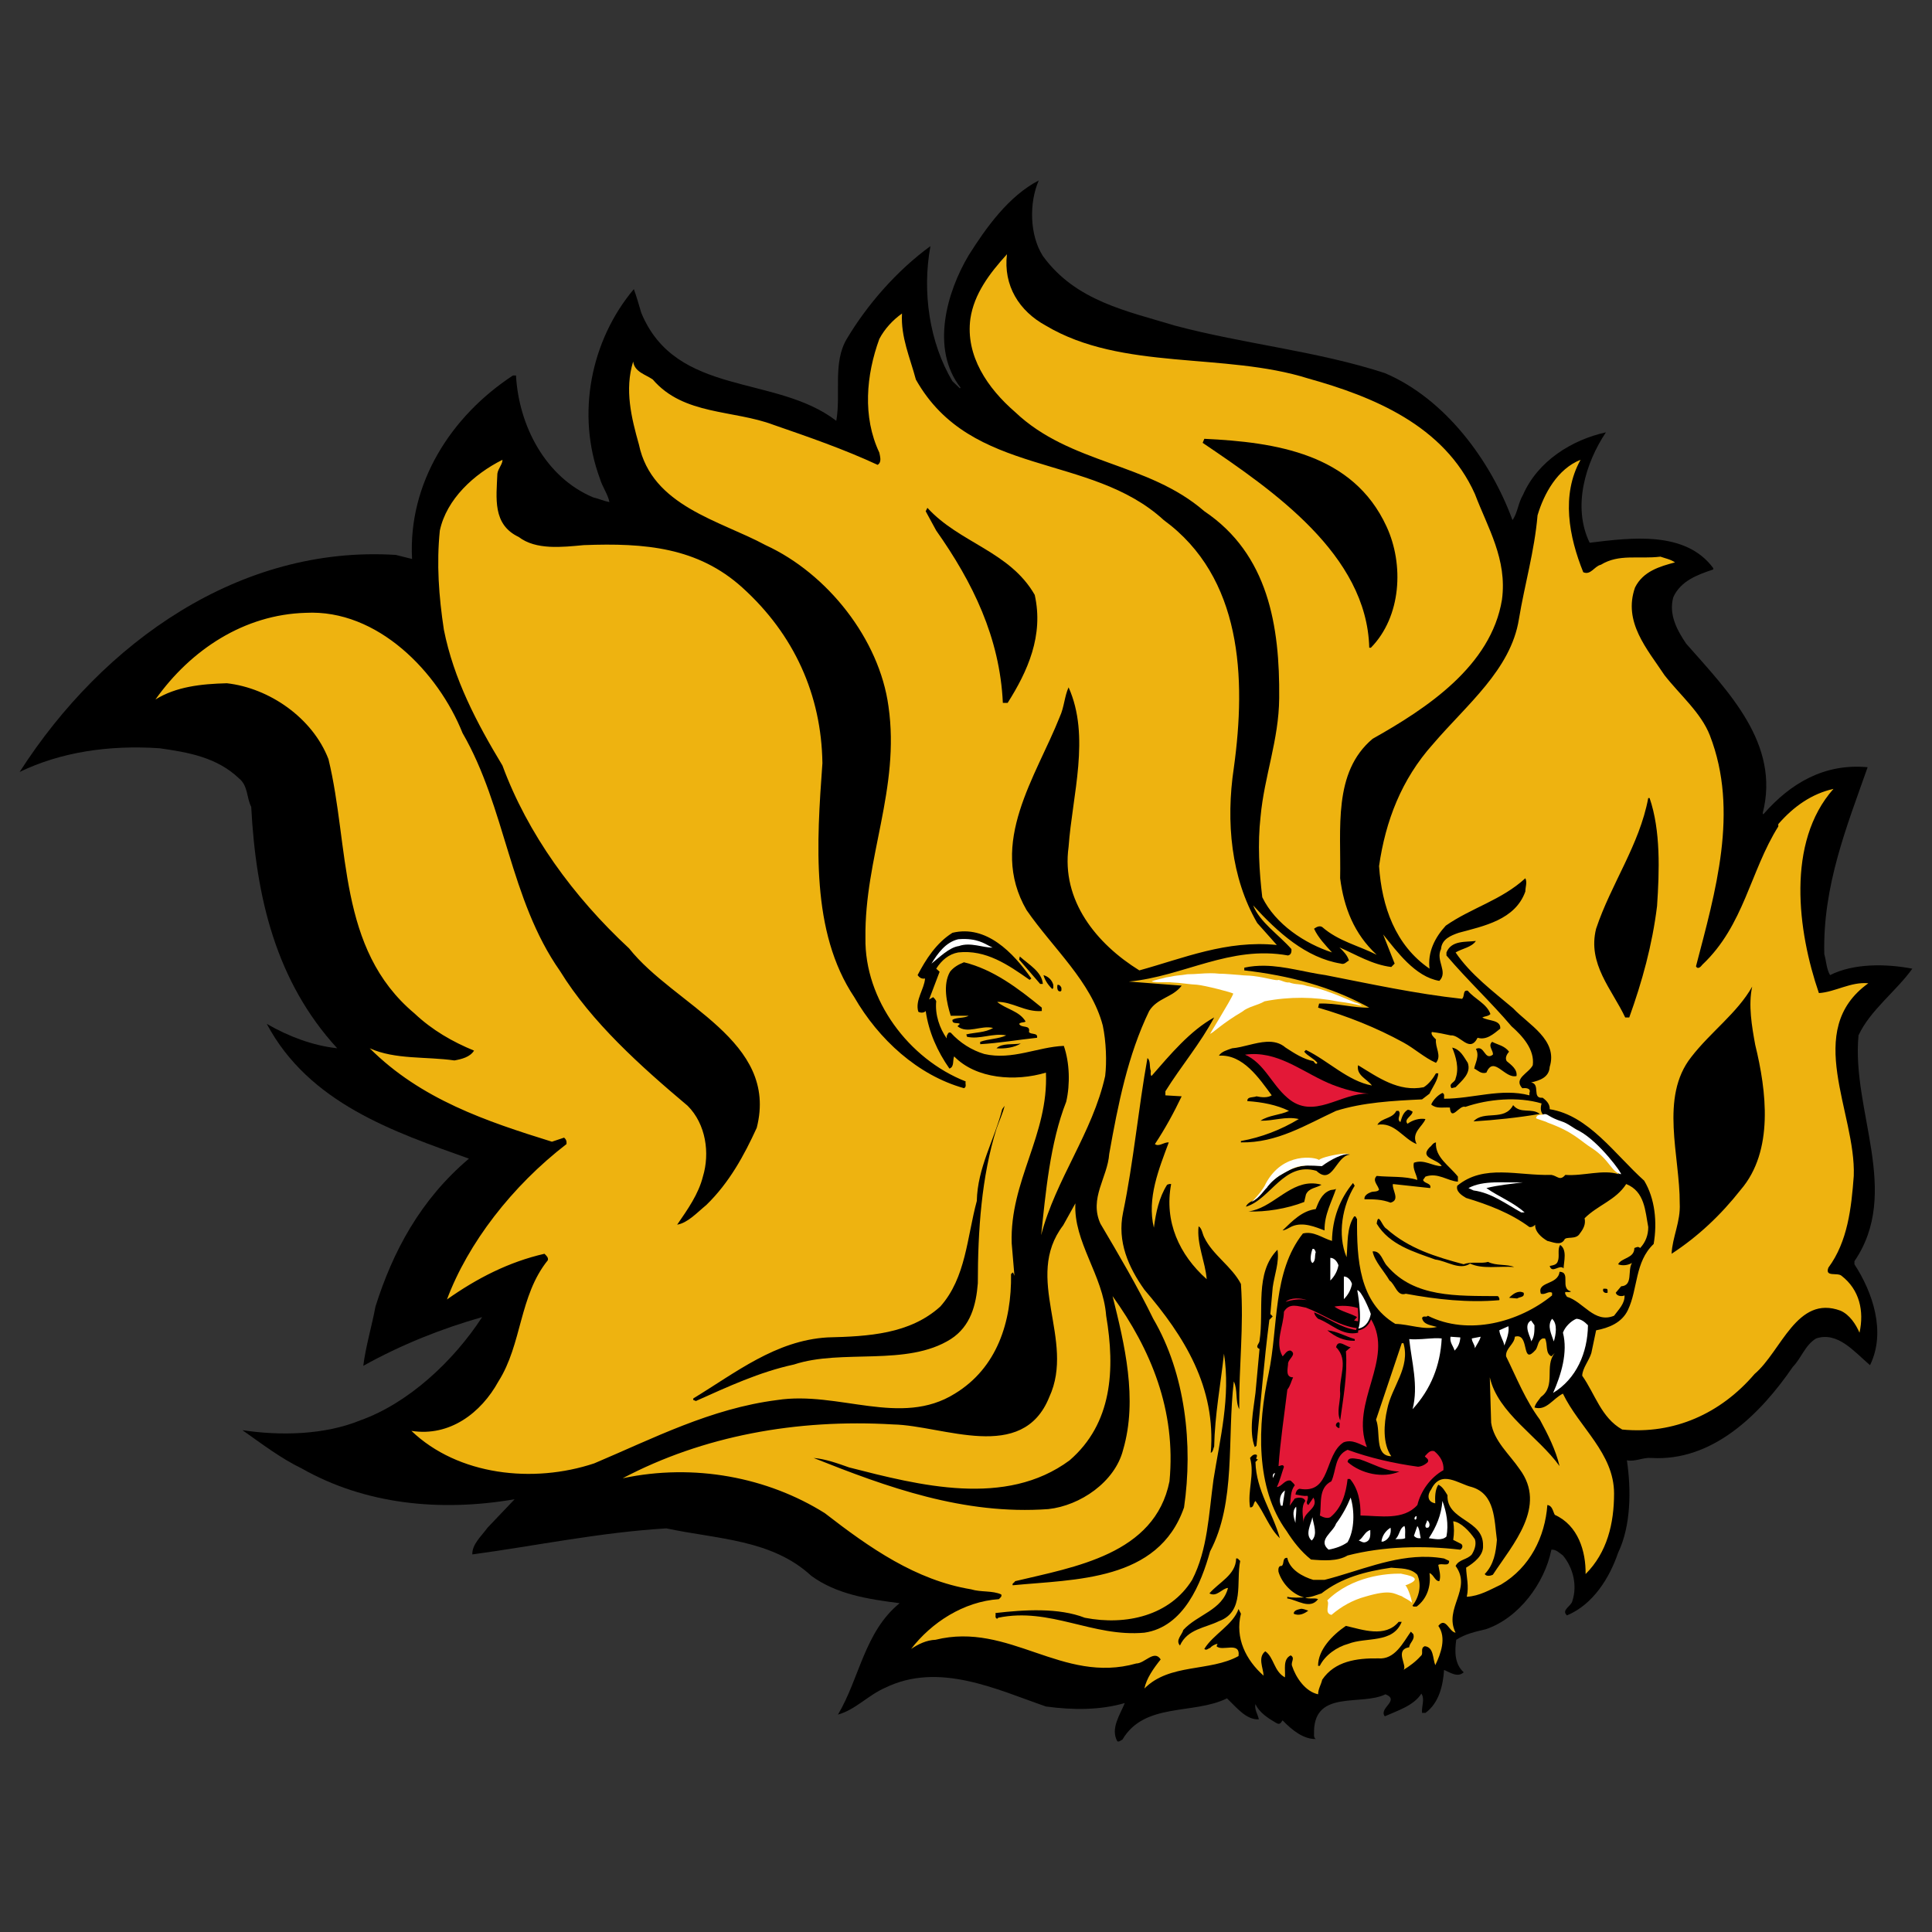 <?xml version="1.0" encoding="UTF-8" standalone="no"?>
<svg width="250px" height="250px" viewBox="0 0 250 250" version="1.1" xmlns="http://www.w3.org/2000/svg" xmlns:xlink="http://www.w3.org/1999/xlink">
    <rect x="0" y="0" width="250" height="250" fill="#333333" stroke="none"/>
    <!-- Generator: Sketch 50.2 (55047) - http://www.bohemiancoding.com/sketch -->
    <title>ARPB</title>
    <desc>Created with Sketch.</desc>
    <defs></defs>
    <g id="ARPB" stroke="none" stroke-width="1" fill="none" fill-rule="evenodd">
        <g id="Arkansas–Pine_Bluff_Golden_Lions_logo" transform="translate(0, 22)" fill-rule="nonzero">
            <g id="Group" transform="translate(124.474, 102.947) scale(-1, 1) rotate(-180) translate(-124.474, -102.947) translate(0.185, 0.852)">
                <g transform="translate(1.117, 1.49)" id="Shape">
                    <path d="M133.114,202.202 C131.845,199.311 131.93,195.105 133.642,192.433 C137.892,186.561 144.593,185.291 150.772,183.407 C159.666,181.039 169.173,180.121 177.892,177.275 C185.733,173.942 191.603,165.925 194.411,158.256 C195.066,159.134 195.154,160.492 195.765,161.499 C197.695,165.925 202.124,168.642 206.502,169.608 C203.871,165.662 202.124,160.011 204.398,155.321 C209.789,155.977 216.799,156.9 220.392,152.038 L220.392,151.861 C218.418,151.204 216.184,150.414 215.22,148.269 C214.608,146.033 215.703,144.018 216.884,142.266 C222.321,136.087 229.109,129.297 226.786,120.316 L226.875,120.183 C230.38,124.215 234.803,126.8 240.369,126.273 C237.654,118.565 234.545,110.897 234.76,102.09 C235.027,101.17 235.027,100.206 235.506,99.371 C238.528,100.906 242.736,100.863 246.152,100.206 C244.094,97.315 240.678,94.817 239.189,91.577 C238.265,81.806 244.751,71.287 238.661,62.351 L238.661,61.955 C241.028,58.32 242.781,53.194 240.678,48.899 C238.615,50.652 236.513,53.279 233.707,52.36 C232.264,51.484 231.829,49.865 230.687,48.679 C226.483,42.544 220.304,36.412 212.372,36.893 C211.28,36.983 210.272,36.369 209.217,36.589 C209.789,32.733 209.744,28.086 208.079,24.625 C206.983,21.387 204.837,17.924 201.463,16.52 C200.673,17.223 202.035,17.702 202.166,18.406 C202.823,20.419 202.251,22.699 200.939,24.276 C200.458,24.625 200.06,25.066 199.448,25.025 C198.572,20.682 195.24,16.17 190.95,14.727 C189.631,14.419 188.276,14.112 187.138,13.366 C186.918,11.877 186.918,10.213 188.102,9.162 C187.312,8.416 186.305,9.162 185.559,9.467 C185.428,7.452 184.904,5.176 183.148,3.903 L182.71,3.903 C182.624,4.78 183.105,5.657 182.624,6.401 C181.616,4.824 179.558,4.21 177.892,3.464 C177.058,4.517 179.908,5.524 177.981,6.314 C174.915,4.78 168.867,6.925 168.734,1.58 C168.78,1.23 168.604,0.751 168.956,0.527 C167.377,0.485 165.886,1.669 164.661,2.939 C164.396,2.544 164.267,2.326 163.786,2.635 C162.82,3.2 161.637,3.944 161.156,5.043 C160.978,4.387 161.463,3.727 161.593,3.07 C159.973,2.985 158.745,4.561 157.473,5.787 C153.137,3.642 146.783,5.307 143.936,0.442 C143.718,0.353 143.544,0.135 143.279,0.224 C142.362,1.887 143.631,3.642 144.242,5.176 C141.044,4.252 137.582,4.252 134.038,4.734 C127.683,6.925 120.19,10.565 113.223,7.147 C111.076,6.223 109.368,4.295 107.132,3.686 C109.938,8.416 110.552,14.375 115.107,18.098 C111.033,18.624 106.958,19.237 103.668,21.648 C98.546,26.38 91.449,26.38 84.924,27.782 C76.289,27.255 68.184,25.547 59.815,24.409 C59.771,25.723 60.998,26.776 61.786,27.869 L65.291,31.55 C55.609,29.886 45.925,30.893 37.734,35.536 C35.016,36.852 32.564,38.734 30.066,40.488 C34.973,39.741 40.712,39.872 45.312,41.756 C51.491,43.949 57.362,49.382 61.088,55.121 C55.831,53.629 50.572,51.529 45.707,48.812 C46.014,51.309 46.802,53.894 47.283,56.481 C49.521,63.576 53.066,70.281 59.38,75.625 C49.696,79.087 38.697,82.77 33.219,93.063 C36.026,91.442 39.135,90.259 42.333,89.906 C34.407,98.539 31.818,109.45 31.206,121.147 C30.593,122.33 30.81,123.864 29.629,124.826 C26.783,127.544 23.098,128.201 19.334,128.729 C12.804,129.165 6.582,128.244 1.239,125.662 C12.06,142.528 29.803,155.014 49.915,153.746 L52.019,153.221 C51.491,163.033 57.054,171.71 65.075,176.966 L65.469,176.966 C65.82,170.483 69.279,163.778 75.458,161.191 C76.2,161.019 76.857,160.71 77.559,160.579 C77.385,161.547 76.639,162.551 76.333,163.601 C73.223,171.971 75.151,181.523 80.716,188.139 C81.065,187.219 81.371,186.081 81.678,185.073 C86.19,174.16 99.071,177.141 106.914,171.096 C107.528,174.558 106.433,178.631 108.272,181.697 C110.902,186.124 114.759,190.547 119.096,193.704 C118.001,187.788 118.963,181.216 121.942,176.222 L122.907,175.302 L122.994,175.391 C119.096,180.384 121.197,187.743 124.045,192.52 C126.282,196.069 129.213,200.19 133.114,202.202" fill="#000000"></path>
                    <path d="M128.997,6.313 C126.723,8.813 124.752,11.44 124.267,14.639 C123.61,19.458 126.502,23.662 130.051,26.732 C137.195,33.52 147.223,33.216 154.54,39.569 C162.821,45.136 164.311,54.42 164.225,63.752 C164.181,69.187 162.297,73.832 161.814,79.092 C161.42,82.595 161.641,86.141 162.034,89.515 C163.745,93.02 167.553,95.516 171.058,96.656 C170.181,95.694 169.262,94.729 168.736,93.59 C169.043,93.372 169.437,93.153 169.79,93.371 C171.894,95.213 174.52,95.778 176.843,96.964 C173.906,94.247 172.595,90.832 172.112,87.063 C172.244,80.669 171.15,73.349 176.316,69.013 C183.329,65.069 191.651,59.591 193.053,51.004 C193.751,45.788 191.211,41.716 189.549,37.332 C185.563,28.44 176.314,24.715 167.992,22.392 C157.168,18.974 143.895,21.428 134.04,15.556 C130.578,13.672 128.515,10.387 128.997,6.312 L128.997,6.313 Z M115.417,13.984 C114.236,14.814 113.182,15.953 112.484,17.269 C110.773,21.958 110.29,27.346 112.484,31.987 C112.57,32.471 112.832,33.215 112.262,33.565 C107.926,31.55 103.368,29.973 98.81,28.396 C93.597,26.426 87.157,27.169 83.171,22.526 C82.247,21.869 80.807,21.56 80.629,20.198 C79.491,23.836 80.411,27.522 81.375,30.94 C83.041,38.909 91.845,40.753 97.758,43.952 C105.778,47.631 112.485,56.13 113.665,64.804 C115.198,75.449 110.554,84.432 110.686,94.773 C110.554,102.79 116.292,110.461 123.656,113.35 C123.567,113.659 123.824,114.048 123.434,114.224 C117.473,112.562 112.394,107.918 109.24,102.444 C103.587,93.985 104.375,82.461 105.118,72.166 C104.99,63.359 101.483,55.521 94.736,49.427 C88.997,44.256 82.205,43.646 74.23,43.953 C71.429,44.214 68.053,44.607 65.821,42.899 C62.402,41.281 62.929,37.861 63.058,34.704 C63.147,34.048 63.758,33.435 63.716,32.911 C60.035,34.751 56.485,37.992 55.612,42.067 C55.173,46.36 55.479,50.568 56.136,54.903 C57.409,61.301 60.385,66.953 63.716,72.473 C66.958,81.282 72.874,89.429 80.101,96.135 C85.971,103.537 99.511,108.045 96.619,119.354 C94.998,122.9 93.073,126.449 90.094,129.341 C88.865,130.35 87.68,131.663 86.323,131.885 C87.68,129.911 89.083,127.939 89.653,125.662 C90.574,122.637 90.049,118.871 87.68,116.504 C81.593,111.378 75.239,105.682 71.167,99.068 C64.64,89.777 64.156,77.949 58.551,68.269 C55.395,60.379 47.552,52.232 38.264,52.713 C30.332,52.933 23.409,57.447 18.811,63.93 C21.485,62.266 24.726,61.912 28.055,61.827 C33.529,62.441 39.142,66.296 41.2,71.642 C43.962,82.99 42.336,96.178 52.327,104.546 C54.648,106.737 57.277,108.228 60.04,109.365 C59.513,110.198 58.461,110.461 57.499,110.635 C53.861,110.11 49.83,110.55 46.543,109.062 C53.159,115.673 61.662,118.522 70.117,121.15 L71.695,120.623 C71.958,120.845 72.045,121.105 72.001,121.458 C64.948,126.89 59.249,134.296 56.533,141.566 C60.432,138.809 64.55,136.704 69.151,135.651 C69.415,135.914 69.678,136.137 69.589,136.486 C65.866,141.087 66.26,147.353 63.192,152.17 C60.958,156.243 56.884,159.355 51.933,158.567 C57.979,164.35 67.703,165.399 75.59,162.773 C83.26,159.529 90.663,155.678 99.251,154.58 C107.181,153.355 115.246,158.128 122.253,153.751 C127.73,150.418 129.612,144.458 129.527,138.281 L129.746,138.064 C129.876,138.194 129.877,138.325 129.966,138.503 L129.61,134.294 C129.349,126.19 134.391,120.319 134.041,112.21 C130.098,113.393 125.01,113.045 122.164,110.11 C121.946,110.636 122.208,111.467 121.551,111.686 C120.019,109.495 118.878,106.998 118.485,104.237 C118.265,104.501 117.784,104.5 117.523,104.326 C117.084,102.836 118.311,101.391 118.397,100.031 C117.956,100.118 117.652,99.901 117.434,99.595 C118.487,97.58 119.845,95.43 121.948,94.116 C126.328,93.067 129.789,96.656 132.154,100.031 L131.932,100.209 C129.173,98.28 126.285,96.263 122.691,96.658 C121.464,96.878 120.544,97.667 119.845,98.761 L120.283,99.157 L118.921,102.747 L119.448,102.445 C119.581,102.573 119.756,102.746 119.845,102.966 C119.669,104.719 120.283,106.473 121.201,107.785 L121.201,107.48 C121.333,107.262 121.375,106.911 121.728,107.045 C122.911,108.357 124.445,109.318 126.065,109.802 C129.697,110.635 132.984,108.88 136.357,108.751 C137.105,110.897 137.193,113.702 136.665,115.978 C134.561,121.326 133.994,127.895 133.422,133.239 C135.306,126.011 140.083,119.966 141.706,112.651 C141.925,110.854 141.837,108.184 141.398,106.12 C139.91,100.428 134.958,96.135 131.538,91.183 C126.503,82.506 132.811,73.831 135.833,66.164 C136.405,64.936 136.446,63.493 136.973,62.355 C139.82,68.707 137.456,76.285 136.973,82.99 C136.007,89.956 140.608,95.565 146.128,98.982 C151.867,97.402 157.392,95.039 163.917,95.694 L161.378,92.845 C158.003,87.019 157.303,79.791 158.354,72.781 C159.975,61.082 159.406,48.11 149.285,40.71 C139.736,31.946 124.397,35.274 117.211,22.527 C116.469,19.72 115.244,17.049 115.416,13.985 L115.417,13.984 Z M203.221,32.911 C200.24,34.091 198.485,37.292 197.656,40.096 C197.258,44.741 195.988,49.031 195.242,53.546 C194.194,60.073 188.495,64.588 184.117,69.712 C180.04,74.266 177.982,79.659 177.148,85.485 C177.498,90.7 179.252,95.738 183.679,98.76 C183.414,96.614 184.376,94.729 185.779,93.195 C189.112,90.872 192.966,89.911 196.077,87.061 C196.342,87.588 196.077,88.202 196.077,88.772 C194.767,92.451 190.685,93.241 187.446,94.119 C186.438,94.47 185.254,94.947 185.168,96.219 C184.423,97.71 186.132,99.156 184.949,100.339 C181.796,99.815 179.43,96.485 177.678,94.335 L179.165,98.102 L178.729,98.544 C176.272,98.238 174.214,96.965 172.021,96.002 C172.55,96.524 173.073,97.051 173.247,97.711 C172.944,97.841 172.682,98.278 172.199,98.102 C167.689,97.357 164.049,94.075 160.854,90.57 C161.728,92.759 164.137,94.333 165.804,96.219 C165.847,96.613 165.761,96.966 165.363,97.051 C157.872,95.694 151.822,99.769 144.772,100.427 L151.605,100.955 C150.467,102.487 148.453,102.528 147.402,104.236 C144.643,109.931 143.369,116.333 142.231,122.731 C142.012,125.797 139.601,128.47 141.09,131.753 C143.5,135.828 145.87,139.856 147.926,144.063 C152.088,151.161 153.097,160.365 151.913,168.472 C148.586,178.065 137.806,177.76 129.747,178.548 C129.614,178.284 129.965,178.242 130.052,178.018 C137.719,176.18 148.147,174.559 150.029,165.095 C150.906,155.896 147.62,148.054 142.666,141.134 C144.2,147.309 145.954,154.45 144.026,161.023 C142.973,165.183 138.463,168.253 134.343,168.691 C123.392,169.478 113.446,165.84 103.981,162.074 C105.515,162.202 107.096,162.775 108.584,163.301 C117.653,165.621 128.824,168.514 137.106,162.38 C142.623,157.605 143.018,150.639 141.834,143.669 C141.441,138.416 137.584,134.119 137.853,129.127 L136.271,131.973 C131.058,138.809 137.896,146.782 134.476,154.188 C131.014,162.817 120.761,157.869 114.276,157.736 C101.746,156.992 89.652,159.228 79.269,164.702 C88.514,162.732 98.022,164.572 105.425,169.213 C111.251,173.729 117.211,177.888 124.354,179.071 C125.627,179.467 127.115,179.208 128.255,179.734 C128.384,179.995 128.12,180.17 127.95,180.344 C123.39,180.651 119.227,183.367 116.597,186.783 C117.519,186.171 118.572,185.644 119.754,185.601 C129.305,183.236 136.139,191.384 145.733,188.667 C146.83,188.667 148.054,186.831 148.89,188.143 C147.969,189.286 147.052,190.595 146.784,191.908 C150.028,188.625 155.239,189.765 158.964,187.707 C159.228,185.733 156.82,187.179 156.12,186.431 L156.247,186.129 C155.855,186.171 155.416,186.478 155.285,186.656 C155.066,186.697 154.801,187.048 154.538,186.783 C155.677,184.9 158.262,183.675 158.963,181.618 L159.274,182.228 C158.484,185.381 159.929,188.229 162.207,190.246 C162.162,189.239 161.417,187.88 162.426,187.091 C163.564,187.88 163.521,189.676 164.97,190.465 C165.055,189.456 164.661,188.14 165.711,187.618 C166.325,187.965 165.712,188.448 165.888,188.975 C166.369,190.465 167.598,192.306 169.262,192.654 C169.262,191.956 169.657,191.384 169.789,190.77 C171.412,188.364 174.256,187.965 177.058,188.009 C179.204,188.187 180.26,185.951 181.263,184.55 L181.571,184.858 C181.836,185.603 181.092,185.95 181.05,186.564 C179.077,186.914 180.872,188.975 180.303,189.499 C181.092,189.018 181.923,188.405 182.534,187.707 C182.974,187.4 182.405,186.695 183.064,186.431 C184.245,186.564 184.072,188.011 184.423,188.886 C185.123,187.443 185.91,185.338 184.815,183.803 C185.779,182.578 186.214,184.594 187.051,184.683 C185.47,181.526 189.24,179.03 187.051,176.049 C187.487,175.174 188.538,175.261 189.151,174.56 C189.504,173.991 189.769,173.247 189.547,172.59 C188.889,171.581 187.705,170.355 186.743,170.268 C186.872,171.143 186.872,171.802 186.743,172.676 L187.794,173.206 C188.014,173.422 187.969,173.729 187.664,173.944 C182.843,173.379 177.676,173.508 173.074,174.693 C171.759,175.479 169.921,175.35 168.344,175.217 C167.028,174.166 166.018,172.853 165.187,171.535 C161.112,165.974 161.418,157.78 162.865,151.122 C164.134,145.032 163.347,138.022 167.293,133.026 C168.693,132.678 169.83,133.638 171.057,133.988 C171.103,131.098 172.065,128.556 173.776,126.495 L173.993,126.847 C172.416,129.39 171.713,133.159 172.944,136.094 C173.12,134.256 172.944,132.328 173.907,130.837 C174.171,130.703 174.171,131.056 174.301,131.145 C174.258,136.356 174.563,141.921 179.253,144.725 C181.092,144.769 182.932,145.557 184.64,145.119 C183.937,144.902 182.892,144.855 182.712,143.976 C182.845,143.583 183.28,143.937 183.456,143.671 C188.715,146.3 195.289,144.503 199.535,141.04 L199.535,140.694 C199.054,140.429 198.663,140.998 198.09,140.824 C197.522,139.205 200.323,139.728 200.501,137.978 C202.035,138.022 200.501,140.166 201.991,140.516 C201.771,140.695 201.464,140.56 201.247,140.605 C201.157,140.868 201.375,141.04 201.464,141.218 C203.568,141.831 205.013,144.723 207.556,143.671 C208.169,142.84 208.958,142.093 208.915,141.04 C208.519,141.218 207.903,141.132 207.775,140.694 L208.477,139.859 C210.052,139.772 209.266,137.8 209.878,136.837 C209.353,137.144 208.65,137.233 208.08,137.015 C208.519,136.138 210.183,136.271 210.183,134.909 C210.446,134.822 210.662,134.652 210.93,134.909 C211.631,134.167 211.981,133.244 211.981,132.193 C211.587,130.135 211.539,127.59 209.129,126.628 C207.776,128.732 205.452,129.346 203.744,131.056 C203.918,131.844 203.57,132.455 203.131,133.025 C202.646,133.901 201.292,133.331 201.114,133.86 C200.635,134.651 199.579,134.119 198.925,133.988 C198.18,133.551 197.301,132.808 197.347,131.888 C197.171,132.105 196.909,132.237 196.603,132.193 C194.194,130.402 191.3,129.301 188.408,128.426 C187.881,128.118 187.051,127.591 187.268,126.847 C190.73,124.001 195.114,125.577 199.45,125.446 C200.238,125.577 200.544,126.279 201.248,125.446 C203.611,125.62 206.108,124.702 208.169,125.357 C206.593,122.948 204.094,120.932 201.772,119.359 C200.674,118.086 197.478,118.653 198.179,116.199 C195.113,115.279 191.254,115.633 188.319,116.643 C187.533,116.334 186.482,118.613 186.308,116.729 C185.297,116.686 184.553,116.903 183.894,116.335 C184.159,115.719 184.773,115.109 185.345,114.842 C185.693,114.974 185.517,115.324 185.561,115.589 C189.285,115.589 192.965,114.185 196.603,115.15 L196.603,114.842 C196.866,114.185 196.076,114.187 195.682,114.229 C194.501,112.962 196.515,112.302 197.039,111.252 C197.3,109.235 195.723,107.482 194.281,106.209 C191.604,103.057 188.626,100.296 185.867,97.053 L185.867,96.66 C186.525,95.042 188.409,95.346 189.679,95.172 C189.112,96.007 187.927,96.137 187.051,96.66 C188.976,99.508 191.912,101.702 194.5,103.889 C196.469,105.993 200.323,107.965 199.228,111.472 C199.143,112.83 197.961,113.222 196.822,113.483 C198.09,113.703 196.867,115.589 198.312,115.461 C198.792,115.807 199.27,116.29 199.228,116.945 C204.267,117.737 207.685,122.819 211.454,126.192 C212.855,128.513 213.165,131.581 212.68,134.385 C210.226,136.706 210.662,140.166 209.351,142.927 C208.564,144.594 206.853,145.248 205.234,145.557 L204.618,148.492 C204.314,149.503 203.48,150.419 203.433,151.428 C205.101,153.793 205.889,156.86 208.608,158.394 C215.309,159.049 221.357,156.332 225.74,151.206 C229.202,148.272 231.214,140.915 236.868,143.018 C238.048,143.542 238.838,144.768 239.317,145.865 C239.935,143.058 239.319,140.302 236.998,138.505 C236.472,138.024 234.804,138.722 235.289,137.45 C237.784,134.08 238.265,129.739 238.574,125.579 C238.883,117.387 231.96,106.74 240.458,100.649 C238.181,100.43 236.167,101.787 234.063,101.917 C231.302,93.9 229.812,82.419 235.947,75.496 C233.185,76.112 230.822,77.732 228.808,80.054 L228.808,80.36 C225.17,86.144 224.38,93.154 218.99,98.237 C218.818,98.456 218.42,98.938 218.158,98.457 C220.656,88.861 223.764,78.391 219.955,68.577 C218.817,65.641 216.097,63.36 214.082,60.779 C211.846,57.405 208.693,53.9 210.273,49.429 C211.324,47.327 213.472,46.715 215.444,46.186 C214.871,45.792 214.17,45.663 213.558,45.445 C210.708,45.791 208.213,45.047 205.848,46.494 C205.015,46.671 204.534,47.893 203.57,47.457 C201.731,42.9 200.676,37.468 203.221,32.914 L203.221,32.911 Z M195.056,146.328 C194.954,146.329 194.841,146.348 194.715,146.386 C194.672,147.354 193.494,147.874 193.583,148.925 C194.938,151.688 196.077,154.58 197.961,157.123 C199.012,159.048 200.019,161.064 200.502,163.124 C197.739,159.267 192.528,156.286 191.477,151.641 L191.652,157.517 C192.002,159.882 194.021,161.59 195.334,163.518 C198.927,168.337 194.46,173.243 191.871,177.187 C191.607,177.318 191.04,177.448 190.82,177.098 C192.002,175.871 192.266,174.294 192.396,172.673 C192.048,170.09 192.178,166.759 189.152,165.837 C187.446,165.445 185.168,163.516 183.895,166.142 C183.371,166.845 183.371,167.765 184.422,167.943 C184.378,167.199 184.378,166.191 184.816,165.532 C185.386,165.795 185.694,166.407 186.001,166.889 C185.869,170.22 190.686,170.003 190.601,173.419 C190.686,174.691 189.417,175.654 188.412,176.269 C188.454,177.54 188.805,178.632 188.498,180.036 C190.163,179.946 191.52,179.113 192.923,178.458 C196.69,176.222 198.621,172.28 198.926,168.162 C199.582,168.253 199.625,168.95 199.886,169.433 C202.91,170.789 203.919,174.161 203.873,177.098 C206.68,174.293 207.557,170.527 207.557,166.672 C207.557,161.459 203.043,158.128 200.94,153.75 C199.667,154.36 198.793,156.025 197.259,155.542 C197.394,155.016 197.783,154.622 198.088,154.185 C200.106,152.74 198.484,150.197 199.886,148.487 L199.451,148.925 C198.62,148.531 199.012,147.353 198.621,146.606 L198.313,146.606 C197.697,146.87 197.74,147.569 197.436,148.054 C195.584,150.19 196.585,146.316 195.056,146.328 L195.056,146.328 Z M180.086,147.221 L176.757,157.12 C177.41,158.699 176.492,161.81 178.729,161.85 C177.588,160.231 177.764,157.647 178.202,155.764 C178.774,152.869 181.225,150.373 180.305,147.221 L180.086,147.221 L180.086,147.221 Z" fill="#EEB310" transform="translate(129.634, 99.483) scale(-1, 1) rotate(-180) translate(-129.634, -99.483) "></path>
                    <path d="M154.538,9.993 L154.322,10.515 C163.39,16.651 175.568,24.976 175.879,37.023 L176.095,37.023 C180.039,32.993 180.39,26.245 178.112,21.337 C173.776,11.918 163.785,10.43 154.538,9.993 L154.538,9.993 Z M118.702,18.927 L118.483,19.368 L119.842,21.865 C124.57,28.567 128.075,35.71 128.467,44.167 L129.086,44.167 C131.671,40.09 133.774,35.445 132.59,30.187 C129.348,24.538 122.862,23.486 118.702,18.926 L118.702,18.927 Z M211.98,56.478 C210.84,62.566 207.159,67.604 205.233,73.387 C204.091,77.945 207.291,81.232 208.998,84.87 L209.522,84.87 C211.191,80.227 212.504,75.492 213.12,70.455 C213.424,65.942 213.602,60.684 212.155,56.478 L211.98,56.478 L211.98,56.478 Z M130.659,76.983 L130.576,77.38 L133.295,80.532 L133.642,80.532 C133.507,78.955 131.886,78.077 130.659,76.984 L130.659,76.983 Z M123.432,77.73 C122.777,77.993 122.115,78.339 121.634,78.953 C120.67,80.617 121.196,82.983 121.723,84.652 L124.045,84.652 C123.433,85.001 122.512,84.824 121.942,85.176 C121.898,85.79 122.599,85.483 122.908,85.703 L122.597,86.008 C123.87,87.061 125.668,85.834 127.202,86.23 C126.192,86.843 124.878,86.795 123.74,87.06 L123.826,87.368 C125.449,87.76 127.201,86.842 128.906,87.19 C127.858,87.675 126.584,87.631 125.535,88.025 L125.535,88.33 C127.9,88.197 130.44,87.761 132.895,87.498 C133.025,86.795 132.107,87.146 131.844,86.752 C132.064,85.747 130.881,86.314 130.576,85.703 C130.794,85.439 131.186,85.569 131.411,85.395 C130.619,84.033 128.907,83.819 127.727,82.857 C129.696,82.811 131.362,84.213 133.506,84.036 L133.506,83.6 C130.397,81.056 127.202,78.648 123.432,77.73 L123.432,77.73 Z M162.364,78.179 C161.482,78.163 160.596,78.232 159.709,78.429 L159.709,78.781 C165.492,79.436 170.966,80.882 175.878,83.6 C173.774,83.645 171.67,82.984 169.391,83.073 L169.261,83.6 C173.029,84.692 176.798,86.183 180.303,88.111 C181.748,88.898 183.018,90.083 184.512,90.741 C185.296,89.818 184.377,88.77 184.512,87.717 C184.243,87.453 183.805,87.061 183.979,86.752 C184.813,86.843 185.607,87.015 186.395,87.188 C187.663,87.06 188.846,89.561 189.899,87.498 C191.036,87.846 191.956,87.017 192.832,86.314 C192.919,85.133 191.255,85.354 190.512,84.871 C190.862,84.693 191.254,84.739 191.561,84.43 C191.08,83.073 189.546,82.504 188.626,81.409 C187.926,81.279 188.275,82.155 187.88,82.46 C181.834,81.803 176.053,80.533 170.223,79.394 C167.628,79.032 165.009,78.227 162.364,78.179 L162.364,78.179 Z M133.727,79.394 C133.901,80.094 134.429,80.793 134.868,81.189 C135.09,81.054 134.955,80.836 134.998,80.662 C134.822,80.007 134.34,79.57 133.727,79.394 L133.727,79.394 Z M135.525,80.662 C135.483,81.012 135.482,81.541 135.919,81.5 C136.137,81.408 136.007,81.191 136.049,81.056 C136.007,80.882 135.786,80.575 135.525,80.662 Z M225.43,80.881 C223.502,84.299 220.043,86.751 217.543,89.995 C213.425,95.21 216.095,102.832 216.053,108.924 C216.184,111.289 215.095,113.304 215.004,115.449 C218.419,113.219 221.353,110.458 223.94,107.173 C228.276,102.133 227.271,94.332 225.824,88.419 C225.389,86.052 224.906,83.248 225.43,80.881 L225.43,80.881 Z M155.811,84.868 C152.7,86.578 150.112,89.688 147.704,92.447 C147.53,92.273 147.615,92.008 147.615,91.793 C147.397,91.267 147.616,90.48 147.177,90.125 C145.994,96.7 145.384,103.536 144.023,110.105 C143.238,113.877 144.725,117.203 146.783,120.099 C151.955,126.143 156.072,132.713 155.372,141.214 C155.676,141.081 155.676,140.686 155.811,140.384 C155.898,136.263 156.643,132.407 157.081,128.374 C157.955,133.983 156.555,139.416 155.722,144.674 C155.109,149.143 154.975,153.741 152.961,157.644 C150.112,162.246 144.462,163.602 139.073,162.549 C135.701,161.235 131.273,161.5 127.507,161.939 C127.596,162.203 127.373,162.549 127.726,162.682 L127.857,162.549 C134.604,161.148 140.08,165.091 146.783,164.48 C151.911,163.736 154.143,158.041 155.283,153.962 C158.657,147.611 157.475,139.373 158.352,131.971 C158.879,133.024 158.528,134.553 159.054,135.564 C159.008,129.953 159.665,124.959 159.273,119.353 C158.09,117.077 155.633,115.627 154.537,113.347 C154.278,112.866 154.23,112.124 153.794,111.902 C153.531,114.183 154.669,116.504 154.845,118.738 C151.296,115.586 149.323,111.291 150.243,106.428 C150.026,106.385 149.854,106.471 149.721,106.517 C148.67,108.18 148.272,110.106 148.009,112.076 C147.091,108.27 148.668,104.455 149.937,101.037 C149.28,100.993 148.668,101.651 148.142,101.257 C149.456,99.284 150.598,97.183 151.605,95.075 L149.499,94.95 L149.499,94.423 C151.516,91.179 154.056,88.198 155.811,84.869 L155.811,84.868 Z M162.608,88.02 C161.133,88.091 159.531,88.748 158.133,88.86 C157.52,89.075 156.731,89.294 156.424,89.818 C159.535,89.601 161.636,92.756 163.257,94.947 C162.732,95.297 161.897,95.21 161.285,95.075 C160.892,95.256 160.059,95.077 160.105,95.694 C162.032,95.825 163.874,96.172 165.493,96.959 C164.309,97.532 162.906,97.488 161.809,98.232 C163.52,98.276 165.054,97.621 166.764,98.016 C164.441,99.415 161.945,100.377 159.273,100.862 L159.273,101.037 C163.961,101.124 167.686,98.757 171.58,96.959 C175.044,95.865 178.899,95.649 182.711,95.472 L183.676,94.731 C184.07,93.896 184.771,92.973 184.814,92.098 L184.511,92.098 C184.16,92.711 183.633,93.459 182.93,93.896 C179.686,94.553 177.015,92.626 174.432,91.049 C174.169,92.361 175.613,92.842 176.227,93.677 C173.118,93.105 170.577,90.478 167.688,89.074 L167.46,89.296 C167.901,89.866 168.645,90.123 169.172,90.741 L169.042,90.875 C168.868,90.875 168.78,90.653 168.645,90.519 C167.333,90.26 166.196,89.513 165.052,88.769 C164.33,88.144 163.493,87.977 162.608,88.02 L162.608,88.02 Z M191.783,88.025 C191.165,88.551 192,89.209 191.868,89.69 C190.775,90.521 190.815,88.378 189.677,88.946 C190.202,89.82 189.546,90.872 189.46,91.485 C189.941,91.705 190.333,92.231 191.036,92.009 C191.999,89.729 193.402,92.842 194.934,92.448 C195.065,91.57 194.232,91.004 193.663,90.519 C193.401,90.083 193.71,89.603 193.971,89.296 C193.357,88.506 192.526,88.42 191.782,88.025 L191.783,88.025 Z M130.791,88.242 C129.742,88.419 128.383,88.155 127.639,88.86 C128.69,88.946 129.958,88.769 130.791,88.242 Z M186.611,88.772 C187.094,89.952 187.533,91.439 187.052,92.758 C187.004,93.326 186.085,93.368 186.522,94.023 L187.052,93.896 C187.838,93.065 189.11,92.098 188.625,90.741 C188.099,89.951 187.662,88.99 186.611,88.772 L186.611,88.772 Z M194.498,96.215 C193.356,98.363 190.731,96.831 189.371,98.321 C192.176,98.147 195.156,97.836 197.958,97.355 C196.864,96.523 195.457,97.401 194.498,96.215 L194.498,96.215 Z M128.691,96.304 L128.38,96.742 C127.372,100.728 125.186,104.279 125.096,108.616 C123.824,113.304 123.696,118.564 120.365,122.285 C116.424,125.836 111.12,126.142 105.776,126.272 C99.071,126.67 93.903,130.832 88.425,134.159 C88.294,134.465 88.599,134.378 88.73,134.509 C92.848,132.668 96.968,130.743 101.437,129.779 C107.658,127.721 116.028,130.088 121.725,126.494 C124.309,124.828 125.007,122.068 125.229,119.264 C125.229,112.385 125.712,105.464 127.64,99.284 C127.99,98.277 128.514,97.141 128.691,96.304 L128.691,96.304 Z M180.826,96.831 C180.214,97.227 180.082,97.882 179.908,98.41 C179.336,98.015 180.082,97.444 179.686,96.961 L179.381,96.961 C178.855,98.016 177.454,97.838 176.928,98.759 C179.162,98.365 180.259,100.555 182.008,101.256 C181.262,99.766 182.798,98.978 183.148,98.016 C182.362,97.882 181.483,98.148 180.826,98.629 C180.302,98.016 181.481,97.622 181.481,97.05 C181.261,96.961 181.091,96.785 180.826,96.831 L180.826,96.831 Z M184.511,101.037 C184.07,101.124 184.025,101.431 183.675,101.692 C182.317,103.14 184.77,103.182 185.251,104.105 C184.113,104.15 183.017,103.182 181.659,103.667 C181.44,104.455 182.053,105.242 182.1,105.897 C180.475,105.374 178.59,105.553 176.84,105.376 C176.227,105.99 177.016,106.556 177.148,107.171 C176.883,107.478 176.447,107.344 176.093,107.479 C175.745,107.607 175.173,107.916 175.264,108.397 C176.446,108.397 177.496,108.397 178.634,108.835 C179.954,108.486 178.77,107.127 178.942,106.427 L183.764,106.949 C183.979,106.292 182.973,106.382 182.843,105.897 L183.148,105.465 C184.771,104.895 185.997,106.033 187.351,106.117 L187.351,105.465 C186.213,104.019 184.376,102.965 184.51,101.037 L184.511,101.037 Z M172.861,102.54 C171.669,102.534 170.593,103.594 169.479,104.016 C166.148,103.619 163.256,105.463 161.373,108.222 C160.891,108.616 160.103,108.792 159.927,109.36 C163.127,108.397 164.833,103.49 169.041,104.718 C171.145,106.689 171.537,102.791 173.38,102.615 C173.204,102.566 173.031,102.541 172.861,102.54 L172.861,102.54 Z M168.336,106.344 C165.308,106.424 163.221,109.591 160.232,109.973 C162.468,110.062 165.228,109.622 167.462,108.747 L167.687,107.781 C168.077,106.906 169.041,106.951 169.698,106.516 C169.222,106.384 168.769,106.333 168.336,106.344 L168.336,106.344 Z M171.579,107.038 C171.361,107.215 171.012,107.125 170.753,107.257 C169.698,107.695 169.305,108.792 168.955,109.668 C167.202,109.89 165.974,111.159 164.66,112.428 C165.095,112.386 165.492,112.075 165.886,111.901 C167.334,111.289 168.911,111.99 170.095,112.428 C170.049,110.369 171.056,108.662 171.579,107.038 L171.579,107.038 Z M177.05,110.933 C176.965,110.967 176.894,111.147 176.839,111.551 C178.505,114.313 181.657,115.189 184.422,116.196 C185.908,116.371 187.575,117.639 188.93,116.723 C190.553,117.467 192.571,117.03 194.628,117.161 C193.712,116.767 192.263,117.028 191.255,116.501 C190.378,116.765 189.022,116.413 188.1,116.809 C184.51,115.845 181.006,114.796 178.11,112.209 C177.684,112.013 177.305,110.829 177.05,110.933 L177.05,110.933 Z M200.584,114.312 C200.192,114.882 200.542,115.758 200.279,116.415 C200.146,116.896 199.624,116.939 199.228,117.028 C199.535,118.079 200.497,116.766 201.023,117.336 C201.067,116.414 201.506,114.923 200.584,114.312 L200.584,114.312 Z M164.002,114.925 C161.021,117.951 162.294,122.725 161.68,126.713 C161.68,127.063 161.021,127.5 161.68,127.765 L161.155,133.457 C160.891,135.693 160.277,138.409 161.067,140.468 L161.286,140.291 C161.81,135.079 162.252,129.342 162.953,123.994 L163.386,123.555 L163.081,123.25 L163.386,119.791 C163.608,118.17 164.266,116.503 164.002,114.924 L164.002,114.925 Z M176.312,115.144 C176.574,116.46 177.8,117.687 178.503,118.912 C179.247,119.395 179.467,121.015 180.609,120.621 C184.595,121.365 188.712,121.804 192.7,121.453 C192.788,121.233 192.613,121.014 192.528,120.929 C187.224,120.884 181.703,121.145 178.198,117.028 C177.584,116.413 177.405,115.013 176.312,115.144 L176.312,115.144 Z M206.191,119.963 C205.976,120.274 206.326,120.623 206.718,120.493 L206.718,120.182 C206.718,119.877 206.368,120.008 206.191,119.963 Z M195.302,120.374 C194.759,120.41 194.267,120.851 193.97,121.145 L195.019,121.234 C195.329,121.015 196.031,121.106 195.857,120.493 C195.67,120.395 195.483,120.362 195.302,120.374 L195.302,120.374 Z M161.019,141.428 C160.781,141.478 160.618,141.676 160.453,141.872 C161.067,143.974 160.103,146.122 160.453,148.267 C160.979,148.311 160.848,147.7 161.155,147.437 C162.339,149.012 162.906,150.898 164.307,152.256 C163.387,148.925 161.24,146.073 161.155,142.396 L161.482,142.055 C160.954,142.055 161.568,141.62 161.263,141.442 C161.164,141.42 161.076,141.42 160.996,141.436 L161.019,141.428 Z M183.552,154.672 C178.906,154.515 174.497,156.531 170.091,157.647 L168.642,157.647 C167.288,157.251 165.575,156.329 165.272,154.795 C164.569,154.748 164.922,155.67 164.528,155.846 C164.132,155.802 164.089,156.241 164.131,156.592 C164.57,158.082 165.926,159.53 167.458,159.924 C166.891,159.924 165.971,160.008 165.272,159.836 L165.272,160.052 C166.541,160.226 168.205,161.543 169.258,160.141 C168.779,159.924 168.075,160.185 167.594,159.924 C168.339,159.924 168.994,159.616 169.697,159.397 C172.328,157.339 175.436,156.549 178.724,156.068 C179.905,156.198 181.218,156.066 182.095,156.986 C182.706,158.3 182.314,159.924 181.479,160.973 C181.568,161.191 181.791,161.062 182.006,161.103 C183.368,160.093 183.892,158.433 183.674,156.764 C184.242,156.986 184.372,157.816 184.942,157.816 C185.206,157.159 184.902,156.285 184.811,155.718 C185.207,155.409 186.257,156.021 186.212,155.188 L185.557,154.88 C184.883,154.76 184.215,154.695 183.552,154.672 L183.552,154.672 Z M158.655,154.88 C158.613,157.029 156.423,157.95 155.196,159.397 C156.158,159.924 156.814,158.739 157.601,158.692 C156.861,161.587 153.662,162.112 151.819,164.127 C151.645,164.786 150.77,165.441 151.384,166.144 C152.346,163.998 154.671,163.865 156.425,162.99 C159.795,161.761 158.613,157.948 159.182,155.188 C159.005,155.1 158.92,154.795 158.655,154.881 L158.655,154.88 Z M167.189,161.395 C167.1,161.385 167.016,161.389 166.94,161.411 C166.631,161.498 166.104,161.588 166.104,162.024 C166.808,162.374 167.55,161.979 167.988,161.628 C167.761,161.562 167.456,161.422 167.189,161.395 L167.189,161.395 Z M179.685,163.076 C177.934,165.18 174.998,164.085 172.852,163.6 C171.055,164.829 169.256,166.71 169.256,168.771 L169.478,168.771 C170.178,167.367 171.711,166.317 173.16,165.925 C175.482,165.007 178.939,165.926 180.079,163.076 L179.685,163.076 L179.685,163.076 Z" fill="#000000" transform="translate(157.728, 89.382) scale(-1, 1) rotate(-180) translate(-157.728, -89.382) "></path>
                    <path d="M160.604,28.488 C160.34,28.499 160.073,28.525 159.802,28.563 C162.3,29.659 163.222,32.375 165.281,34.131 C168.653,37.105 172.161,33.473 175.796,33.604 C174.176,33.473 172.643,33.032 171.152,32.464 C167.661,31.106 164.553,28.324 160.604,28.488 L160.604,28.488 Z M166.36,60.108 C165.851,60.13 165.366,60.262 165.059,60.546 C165.892,60.281 166.903,60.108 167.822,60.327 C167.407,60.173 166.87,60.085 166.36,60.108 L166.36,60.108 Z M166.136,61.045 C165.642,61.05 165.191,61.225 164.84,61.817 C164.797,63.702 163.617,65.805 164.668,67.598 C164.929,67.382 165.196,66.766 165.72,66.855 C166.595,67.382 165.283,67.951 165.37,68.653 C165.326,69.221 165.018,70.314 166.025,70.314 C165.764,70.843 165.675,71.414 165.281,71.896 C164.885,75.182 164.359,78.64 164.141,81.797 C164.359,81.797 164.712,81.489 164.84,81.883 C164.536,82.762 164.318,83.678 163.922,84.51 C164.58,84.466 164.931,83.506 165.719,83.678 C165.895,83.9 166.156,84.031 166.241,84.294 C165.628,85.04 165.766,86.043 165.586,86.924 L166.241,86 C166.683,85.826 167.429,85.782 167.603,86.311 C167.033,87.053 167.297,88.236 167.384,89.158 C167.208,87.712 169.441,87.32 168.655,85.873 L167.997,86.835 C167.516,86.532 168.086,86.136 167.908,85.654 C167.34,85.698 166.857,85.563 166.33,85.476 C166.374,85.169 166.507,84.818 166.857,84.732 C170.973,85.476 170.013,80.347 172.555,78.726 C173.695,78.289 174.658,78.992 175.574,79.342 C173.338,73.546 179.196,67.987 176.12,62.809 C175.817,63.58 175.256,64.089 174.514,64.23 L174.439,64.244 L174.439,64.535 C172.378,65.016 170.973,63.347 169.265,62.735 C169,62.518 168.79,62.21 168.743,61.902 C170.544,62.614 172.147,63.887 174.159,64.188 L174.253,63.944 C171.833,63.628 169.904,62.124 167.692,61.295 C167.165,61.206 166.629,61.04 166.136,61.045 L166.136,61.045 Z M172.8,61.068 C172.267,61.043 171.764,61.082 171.368,61.159 C172.291,61.818 173.387,61.993 174.303,62.519 L173.912,62.954 C174.079,63 174.256,63.029 174.434,63.062 C174.478,62.54 174.458,61.935 174.412,61.351 C173.896,61.18 173.332,61.092 172.8,61.068 L172.8,61.068 Z M170.45,64.225 C171.719,64.358 172.818,65.015 174.001,65.365 L174.001,65.584 C172.602,65.627 171.458,65.057 170.45,64.225 Z M172.139,65.906 C172.553,65.952 173.09,66.389 173.474,66.416 L172.861,66.943 C173.079,70.01 172.509,72.988 172.117,75.882 C171.636,74.787 172.117,73.563 172.117,72.423 C171.899,70.273 173.299,68.126 171.587,66.416 C171.687,65.99 171.891,65.878 172.139,65.906 L172.139,65.906 Z M171.92,76.124 C172.023,76.14 172.095,76.261 172.028,76.54 L172.028,76.845 C171.812,76.932 171.719,76.711 171.587,76.626 C171.479,76.353 171.748,76.096 171.92,76.124 L171.92,76.124 Z M173.077,79.692 C171.369,80.439 171.634,82.366 170.974,83.767 C169.227,84.648 169.748,86.744 169.487,88.189 C169.883,88.409 170.411,88.63 170.846,88.411 C172.338,87.186 172.86,85.345 173.077,83.465 L173.388,83.465 C174.439,84.69 174.787,86.437 174.744,88.189 C177.285,88.235 180.31,88.851 182.107,86.833 C182.542,85.039 183.772,83.285 185.478,82.324 C185.567,81.316 185.041,80.483 184.293,79.866 C183.725,79.692 183.42,80.175 183.07,80.527 C183.198,80.747 183.639,80.874 183.461,81.27 C183.111,81.62 182.674,81.838 182.193,81.88 C179.04,81.445 175.973,80.744 173.077,79.692 L173.077,79.692 Z M173.704,80.798 C174.033,80.798 174.418,80.898 174.658,80.92 C176.366,81.489 177.9,82.455 179.782,82.499 C177.682,83.419 174.829,82.802 173.077,81.27 C173.101,80.897 173.375,80.799 173.704,80.798 L173.704,80.798 Z" fill="#E31837" transform="translate(172.645, 58.819) scale(-1, 1) rotate(-180) translate(-172.645, -58.819) "></path>
                    <path d="M123.615,16.587 C123.332,16.58 123.026,16.588 122.691,16.614 C121.068,17.008 120.063,18.41 119.229,19.769 C120.237,18.98 121.518,17.666 122.786,17.494 C124.263,16.961 125.906,17.723 127.147,17.696 C126.381,17.39 125.593,16.633 123.615,16.586 L123.615,16.587 Z M155.381,21.014 C154.35,21.011 153.399,21.145 152.359,21.145 L151.694,21.242 C151.021,21.325 151.003,21.284 150.134,21.467 L149.582,21.555 C149.373,21.642 147.984,21.922 147.723,22.06 C148.018,22.268 149.973,22.113 150.267,22.196 C151.445,22.242 152.676,22.469 153.588,22.501 C154.597,22.587 158.282,23.534 158.282,23.658 C158.032,24.418 154.825,29.529 155.311,28.843 C155.689,28.717 156.822,27.528 159.434,25.994 C160.233,25.319 161.409,25.191 162.336,24.646 C165.575,24.017 168.811,24.053 171.924,24.685 C173.238,24.846 173.932,25.005 174.937,25.234 C174.386,24.797 174.065,24.866 173.897,24.74 C172.082,23.977 169.712,22.954 167.815,22.66 C166.851,22.324 166.455,22.545 165.532,22.207 C165.03,22.252 164.563,21.957 164.142,21.872 C163.847,22.039 162.735,21.601 160.879,21.372 C160.327,21.291 159.643,21.325 159.137,21.242 C158.299,21.197 157.329,21.073 156.443,21.073 C156.076,21.03 155.724,21.015 155.381,21.014 L155.381,21.014 Z M198.688,39.247 C198.572,39.232 198.443,39.257 198.252,39.328 C197.485,39.328 197.567,39.578 197.45,39.772 C197.608,39.889 198.82,40.216 198.937,40.335 C202.401,41.585 203.167,42.71 204.738,43.678 C207.036,45.212 207.197,46.739 208.445,47.021 C208.717,47.06 205.707,42.874 203.054,41.425 C202.268,41.075 201.642,40.451 200.743,40.174 C199.27,39.689 199.035,39.294 198.688,39.247 L198.688,39.247 Z M172.517,44.374 C171.496,44.453 169.794,44.82 169.363,45.173 C168.977,44.824 164.731,44.052 162.491,48.225 C162.226,48.898 161.125,50.218 160.635,50.605 C161.682,50.151 162.498,48.766 162.615,48.805 C162.692,48.611 163.331,47.84 164.208,47.246 C166.447,45.937 166.668,45.772 169.748,45.978 C171.009,45.035 172.47,44.372 173.238,44.402 C173.122,44.353 172.858,44.348 172.517,44.374 L172.517,44.374 Z M195.768,48.07 C193.361,48.155 190.643,47.763 188.716,48.816 L189.371,49.121 C191.693,49.428 193.579,50.874 195.552,51.968 L195.988,51.968 C194.459,50.611 192.658,49.954 191.038,48.816 C192.571,48.422 194.195,48.288 195.769,48.07 L195.768,48.07 Z M168.705,56.69 C168.656,56.669 168.595,56.67 168.519,56.704 C168.345,57.229 168.112,58.292 168.549,58.512 C168.99,58.161 168.783,57.577 168.957,57.097 C168.89,56.999 168.85,56.751 168.705,56.69 L168.705,56.69 Z M170.841,57.841 L170.841,60.776 C171.411,60.206 171.757,59.549 171.892,58.804 C171.757,58.365 171.365,57.841 170.841,57.841 L170.841,57.841 Z M172.594,60.255 L172.594,63.187 C173.162,62.617 173.511,61.961 173.643,61.217 C173.511,60.775 173.12,60.255 172.594,60.255 L172.594,60.255 Z M174.325,62.03 C174.325,62.03 175.016,65.59 174.467,67.002 C175.53,66.794 175.946,65.843 176.079,65.099 C175.946,64.66 174.853,62.03 174.325,62.03 Z M202.693,65.726 C201.994,65.99 201.202,66.779 200.943,67.526 C201.596,70.065 200.72,72.959 199.669,75.322 C202.693,73.486 204.136,70.109 204.18,66.564 C203.745,66.121 203.306,65.772 202.693,65.726 L202.693,65.726 Z M199.536,65.728 C198.833,66.65 199.493,67.787 199.758,68.661 C200.019,67.828 200.282,66.387 199.536,65.728 Z M196.823,65.948 C195.683,66.564 196.908,68.311 196.823,68.661 C197.258,68.096 197.258,67.352 197.258,66.564 L196.823,65.948 L196.823,65.948 Z M193.885,66.691 L192.706,67.218 C192.793,67.96 193.229,68.49 193.36,69.188 C193.667,68.398 194.018,67.435 193.885,66.691 Z M186.394,68.051 C186.261,68.798 186.745,69.231 186.921,69.846 C187.402,69.364 187.619,68.798 187.665,68.139 L186.394,68.051 Z M190.295,68.051 L189.152,68.27 C189.152,68.751 189.548,69.056 189.548,69.54 C189.811,69.017 190.162,68.576 190.295,68.051 L190.295,68.051 Z M184.288,68.248 C183.282,68.285 182.167,68.456 181.051,68.356 C181.358,71.291 182.275,74.404 181.483,77.428 C183.852,74.843 185.076,71.771 185.254,68.27 C184.947,68.237 184.624,68.235 184.288,68.248 L184.288,68.248 Z M163.697,85.709 C163.259,85.709 163.436,86.41 163.389,86.364 L163.697,85.709 Z M164.971,87.94 C164.312,88.382 164.183,89.212 164.444,89.915 L164.663,89.915 L164.971,87.94 Z M173.469,88.864 C172.986,90.044 172.372,91.182 171.582,92.234 C171.232,93.332 169.132,94.38 170.622,95.605 C171.496,95.433 172.33,95.17 173.072,94.642 C173.993,93.069 173.994,90.57 173.469,88.863 L173.469,88.864 Z M185.345,89.299 C185.212,91.096 184.553,92.671 183.589,94.118 C184.287,94.207 185.297,94.472 185.867,93.902 C186.172,92.323 185.87,90.702 185.345,89.299 L185.345,89.299 Z M166.416,90.043 C165.845,90.613 166.107,91.447 166.325,92.148 C166.325,91.536 166.504,90.613 166.416,90.043 Z M182.012,91.269 C181.751,91.269 181.66,91.621 181.795,91.71 L181.881,91.71 C182.057,91.621 181.969,91.4 182.012,91.269 L182.012,91.269 Z M168.52,91.402 C168.344,92.324 167.512,93.637 168.431,94.423 C169.262,93.637 168.65,92.324 168.52,91.402 Z M183.371,91.796 C183.328,92.148 182.977,92.454 183.238,92.761 C183.373,92.761 183.501,92.804 183.59,92.673 C183.809,92.366 183.589,91.929 183.371,91.796 L183.371,91.796 Z M180.436,92.542 C179.779,92.803 179.824,93.768 179.254,94.251 C179.689,94.207 180.171,94.294 180.525,94.118 C180.478,93.594 180.613,93.023 180.436,92.542 Z M182.103,92.545 L181.659,93.807 C181.881,94.077 182.191,94.164 182.539,94.118 C182.407,93.593 182.407,92.939 182.103,92.545 L182.103,92.545 Z M178.638,92.762 C177.985,93.154 177.545,93.808 177.456,94.559 L177.678,94.559 C178.422,94.295 178.773,93.55 178.638,92.762 Z M176.013,93.069 C175.312,93.243 175.133,94.033 174.524,94.423 C174.826,94.516 175.047,94.733 175.356,94.643 C176.098,94.424 176.014,93.726 176.014,93.07 L176.013,93.069 Z M179.97,98.707 C178.16,98.679 173.656,99.014 170.44,102.175 C170.831,102.656 169.983,103.826 170.992,104.045 C172.262,102.953 173.751,102.118 175.37,101.681 C178.719,100.685 179.065,101.321 180.106,101.637 C180.368,101.855 181.141,102.153 181.36,102.461 C181.532,102.461 180.858,100.399 180.55,100.225 C183.261,99.243 180.714,98.883 179.97,98.707 L179.97,98.707 Z" fill="#FFFFFF" transform="translate(163.845, 60.315) scale(-1, 1) rotate(-180) translate(-163.845, -60.315) "></path>
                </g>
            </g>
        </g>
    </g>
</svg>